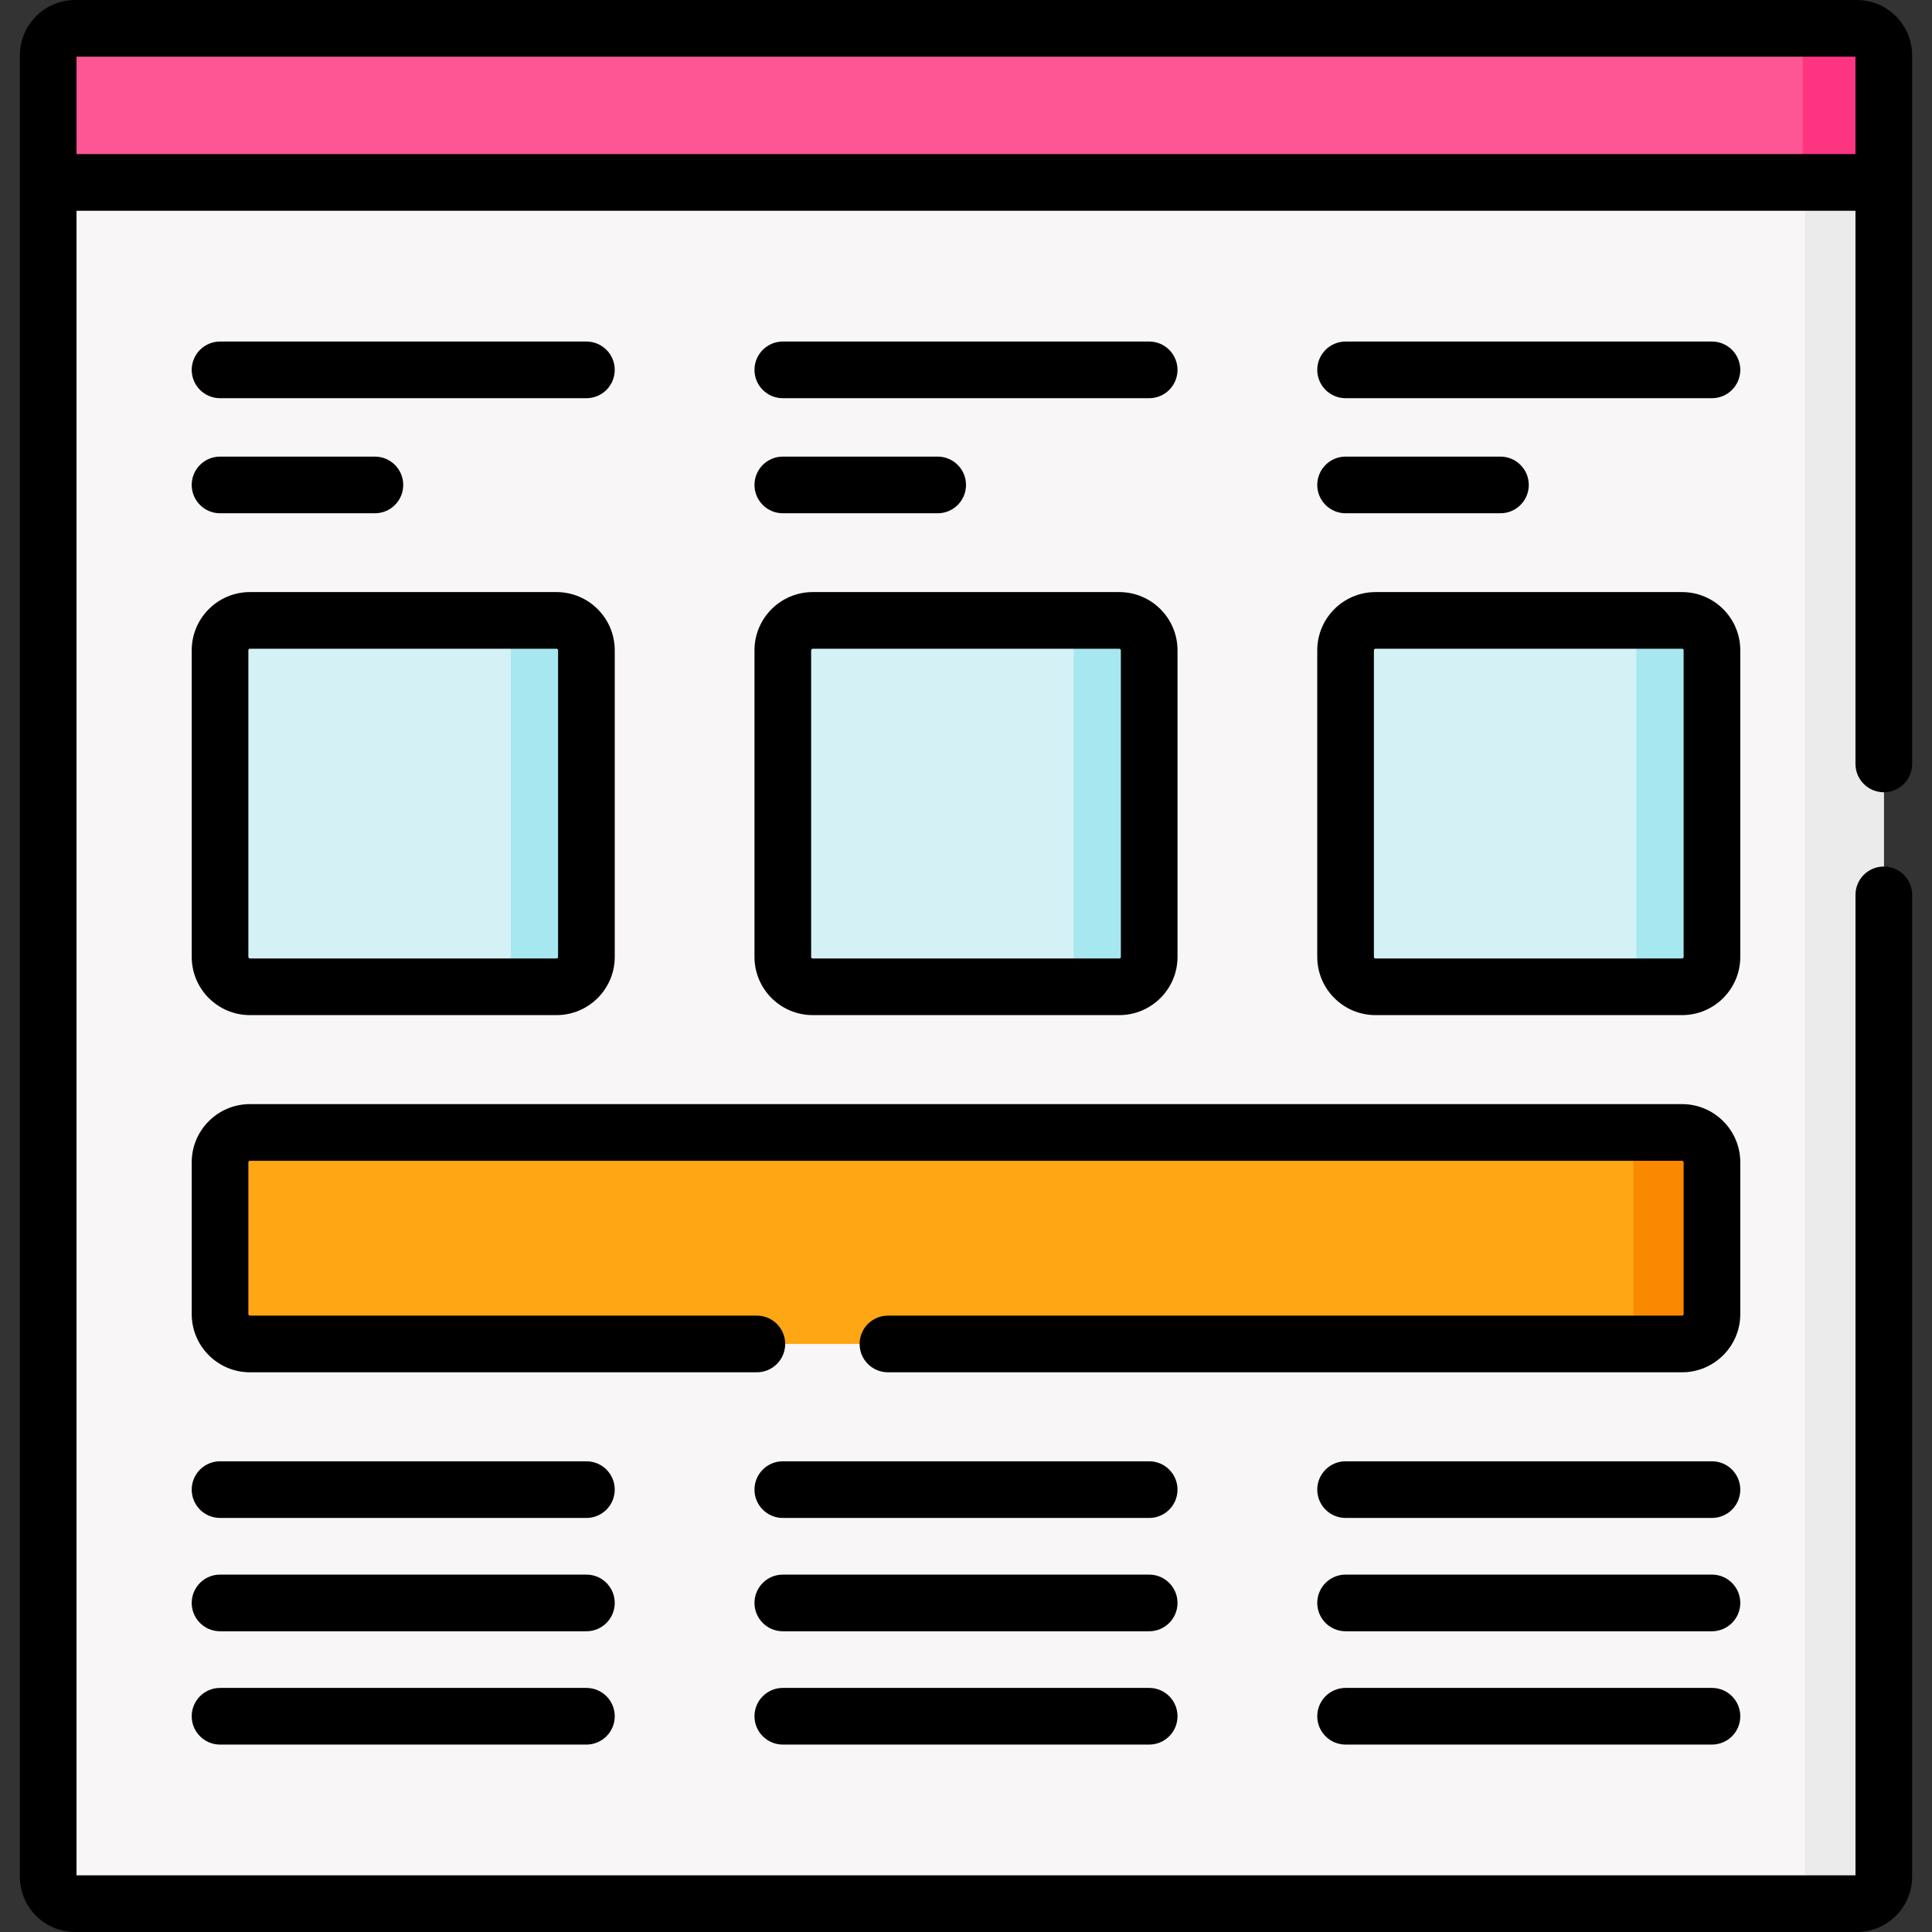 <svg id="Capa_1" enable-background="new 0 0 512 512" height="512" viewBox="0 0 512 512" width="512" xmlns="http://www.w3.org/2000/svg"><rect x="0" y="0" width="512" height="512" fill="#333333" stroke="none"/><g><g><g><path d="m492.088 7.507h-472.176c-3.944 0-7.142 3.197-7.142 7.142v33.7 449.002c0 3.944 3.197 7.142 7.142 7.142h472.176c3.944 0 7.142-3.197 7.142-7.142v-449.002-33.7c0-3.944-3.198-7.142-7.142-7.142z" fill="#f8f6f6"/></g><g><path d="m499.23 14.652v482.696c0 3.944-3.193 7.147-7.147 7.147h-20.88c3.944 0 7.137-3.203 7.137-7.147v-482.696c0-3.944-3.193-7.147-7.137-7.147h20.88c3.954 0 7.147 3.203 7.147 7.147z" fill="#ebebeb"/></g><g><g><path d="m12.77 48.349h486.46v-33.7c0-3.944-3.197-7.142-7.142-7.142h-472.176c-3.944 0-7.142 3.197-7.142 7.142z" fill="#fe5694"/></g></g><g><g><path d="m499.23 14.652v33.702h-21.48v-33.572c0-3.944-3.203-7.137-7.147-7.137l21.48-.14c3.954 0 7.147 3.203 7.147 7.147z" fill="#fd3581"/></g></g></g><g><g><path d="m445.769 356.163h-379.538c-4.373 0-7.917-3.545-7.917-7.917v-40.218c0-4.373 3.545-7.917 7.917-7.917h379.538c4.373 0 7.917 3.545 7.917 7.917v40.218c.001 4.372-3.544 7.917-7.917 7.917z" fill="#fea613"/></g><g><path d="m453.687 308.029v40.218c0 4.374-3.543 7.918-7.917 7.918h-18.798c3.423-.881 5.946-3.974 5.946-7.667v-40.218c0-4.374-3.543-7.917-7.917-7.917l20.77-.25c4.372-.001 7.916 3.542 7.916 7.916z" fill="#fb8801"/></g><g><g><path d="m147.489 261.508h-81.26c-4.372 0-7.916-3.544-7.916-7.916v-81.259c0-4.372 3.544-7.916 7.916-7.916h81.259c4.372 0 7.916 3.544 7.916 7.916v81.259c.001 4.372-3.543 7.916-7.915 7.916z" fill="#d4f2f6"/></g><g><path d="m296.63 261.508h-81.26c-4.372 0-7.916-3.544-7.916-7.916v-81.259c0-4.372 3.544-7.916 7.916-7.916h81.259c4.372 0 7.916 3.544 7.916 7.916v81.259c.001 4.372-3.543 7.916-7.915 7.916z" fill="#d4f2f6"/></g><g><path d="m445.771 261.508h-81.259c-4.372 0-7.916-3.544-7.916-7.916v-81.259c0-4.372 3.544-7.916 7.916-7.916h81.259c4.372 0 7.916 3.544 7.916 7.916v81.259c0 4.372-3.545 7.916-7.916 7.916z" fill="#d4f2f6"/></g></g><g><g><path d="m155.405 172.331v81.257c0 4.374-3.543 7.918-7.917 7.918h-20.019c4.374 0 7.917-3.543 7.917-7.918v-81.257c0-4.374-3.543-7.917-7.917-7.917h20.019c4.374 0 7.917 3.543 7.917 7.917z" fill="#a6e7f0"/></g><g><path d="m304.546 172.331v81.257c0 4.374-3.543 7.918-7.917 7.918h-20.019c4.374 0 7.917-3.543 7.917-7.918v-81.257c0-4.374-3.543-7.917-7.917-7.917h20.019c4.373 0 7.917 3.543 7.917 7.917z" fill="#a6e7f0"/></g><g><path d="m453.687 172.331v81.257c0 4.374-3.543 7.918-7.917 7.918h-20.02c4.374 0 7.917-3.543 7.917-7.918v-81.257c0-4.374-3.543-7.917-7.917-7.917h20.019c4.374 0 7.918 3.543 7.918 7.917z" fill="#a6e7f0"/></g></g><g><path d="m50.806 253.592c0 8.505 6.919 15.423 15.423 15.423h81.26c8.504 0 15.423-6.918 15.423-15.423v-81.26c0-8.504-6.919-15.423-15.423-15.423h-81.26c-8.504 0-15.423 6.919-15.423 15.423zm15.014-81.259c0-.226.184-.409.409-.409h81.26c.225 0 .409.183.409.409v81.26c0 .226-.184.409-.409.409h-81.26c-.225 0-.409-.183-.409-.409z"/><path d="m199.947 253.592c0 8.505 6.919 15.423 15.423 15.423h81.26c8.504 0 15.423-6.918 15.423-15.423v-81.26c0-8.504-6.919-15.423-15.423-15.423h-81.26c-8.504 0-15.423 6.919-15.423 15.423zm15.014-81.259c0-.226.184-.409.409-.409h81.26c.225 0 .409.183.409.409v81.26c0 .226-.184.409-.409.409h-81.26c-.225 0-.409-.183-.409-.409z"/><path d="m495.037.298c-.953-.195-1.939-.298-2.949-.298h-472.176c-1.01 0-1.996.103-2.948.298-6.669 1.368-11.7 7.283-11.7 14.351v482.702c0 8.077 6.572 14.649 14.649 14.649h472.176c8.077 0 14.649-6.571 14.649-14.649v-260.202c0-4.146-3.361-7.507-7.507-7.507s-7.507 3.361-7.507 7.507v259.837h-471.447v-441.13h471.445v146.593c0 4.146 3.36 7.507 7.507 7.507s7.507-3.361 7.507-7.507v-187.8c.001-7.068-5.031-12.982-11.699-14.351zm-3.314 40.544h-471.446v-25.828h471.445v25.828z"/><path d="m58.313 105.527h97.092c4.146 0 7.507-3.361 7.507-7.507s-3.361-7.507-7.507-7.507h-97.092c-4.146 0-7.507 3.361-7.507 7.507s3.361 7.507 7.507 7.507z"/><path d="m58.313 136.021h41.039c4.146 0 7.507-3.361 7.507-7.507s-3.361-7.507-7.507-7.507h-41.039c-4.146 0-7.507 3.361-7.507 7.507s3.361 7.507 7.507 7.507z"/><path d="m207.454 105.527h97.092c4.146 0 7.507-3.361 7.507-7.507s-3.361-7.507-7.507-7.507h-97.092c-4.146 0-7.507 3.361-7.507 7.507s3.361 7.507 7.507 7.507z"/><path d="m207.454 136.021h41.039c4.146 0 7.507-3.361 7.507-7.507s-3.361-7.507-7.507-7.507h-41.039c-4.146 0-7.507 3.361-7.507 7.507s3.361 7.507 7.507 7.507z"/><path d="m453.687 90.513h-97.092c-4.146 0-7.507 3.361-7.507 7.507s3.361 7.507 7.507 7.507h97.092c4.146 0 7.507-3.361 7.507-7.507s-3.361-7.507-7.507-7.507z"/><path d="m397.634 136.021c4.146 0 7.507-3.361 7.507-7.507s-3.361-7.507-7.507-7.507h-41.039c-4.146 0-7.507 3.361-7.507 7.507s3.361 7.507 7.507 7.507z"/><path d="m461.194 172.333c0-8.504-6.919-15.423-15.423-15.423h-81.26c-8.504 0-15.423 6.919-15.423 15.423v81.26c0 8.505 6.919 15.423 15.423 15.423h81.26c8.504 0 15.423-6.918 15.423-15.423zm-15.014 81.259c0 .226-.184.409-.409.409h-81.26c-.225 0-.409-.183-.409-.409v-81.26c0-.226.184-.409.409-.409h81.26c.225 0 .409.183.409.409z"/><path d="m461.194 308.028c0-8.505-6.92-15.425-15.425-15.425h-379.538c-8.505 0-15.425 6.919-15.425 15.425v40.218c0 8.505 6.92 15.424 15.425 15.424h134.342c4.146 0 7.507-3.361 7.507-7.507s-3.361-7.507-7.507-7.507h-134.342c-.227 0-.411-.184-.411-.41v-40.218c0-.226.184-.41.411-.41h379.538c.227 0 .411.184.411.41v40.218c0 .226-.184.41-.411.41h-210.456c-4.146 0-7.507 3.361-7.507 7.507s3.361 7.507 7.507 7.507h210.456c8.505 0 15.425-6.919 15.425-15.424z"/><path d="m155.405 387.258h-97.092c-4.146 0-7.507 3.361-7.507 7.507s3.361 7.507 7.507 7.507h97.092c4.146 0 7.507-3.361 7.507-7.507s-3.36-7.507-7.507-7.507z"/><path d="m155.405 417.287h-97.092c-4.146 0-7.507 3.361-7.507 7.507s3.361 7.507 7.507 7.507h97.092c4.146 0 7.507-3.361 7.507-7.507s-3.36-7.507-7.507-7.507z"/><path d="m155.405 447.315h-97.092c-4.146 0-7.507 3.361-7.507 7.507s3.361 7.507 7.507 7.507h97.092c4.146 0 7.507-3.361 7.507-7.507s-3.36-7.507-7.507-7.507z"/><path d="m304.546 387.258h-97.092c-4.146 0-7.507 3.361-7.507 7.507s3.361 7.507 7.507 7.507h97.092c4.146 0 7.507-3.361 7.507-7.507s-3.361-7.507-7.507-7.507z"/><path d="m304.546 417.287h-97.092c-4.146 0-7.507 3.361-7.507 7.507s3.361 7.507 7.507 7.507h97.092c4.146 0 7.507-3.361 7.507-7.507s-3.361-7.507-7.507-7.507z"/><path d="m304.546 447.315h-97.092c-4.146 0-7.507 3.361-7.507 7.507s3.361 7.507 7.507 7.507h97.092c4.146 0 7.507-3.361 7.507-7.507s-3.361-7.507-7.507-7.507z"/><path d="m453.687 387.258h-97.092c-4.146 0-7.507 3.361-7.507 7.507s3.361 7.507 7.507 7.507h97.092c4.146 0 7.507-3.361 7.507-7.507s-3.361-7.507-7.507-7.507z"/><path d="m453.687 417.287h-97.092c-4.146 0-7.507 3.361-7.507 7.507s3.361 7.507 7.507 7.507h97.092c4.146 0 7.507-3.361 7.507-7.507s-3.361-7.507-7.507-7.507z"/><path d="m453.687 447.315h-97.092c-4.146 0-7.507 3.361-7.507 7.507s3.361 7.507 7.507 7.507h97.092c4.146 0 7.507-3.361 7.507-7.507s-3.361-7.507-7.507-7.507z"/></g></g></g></svg>